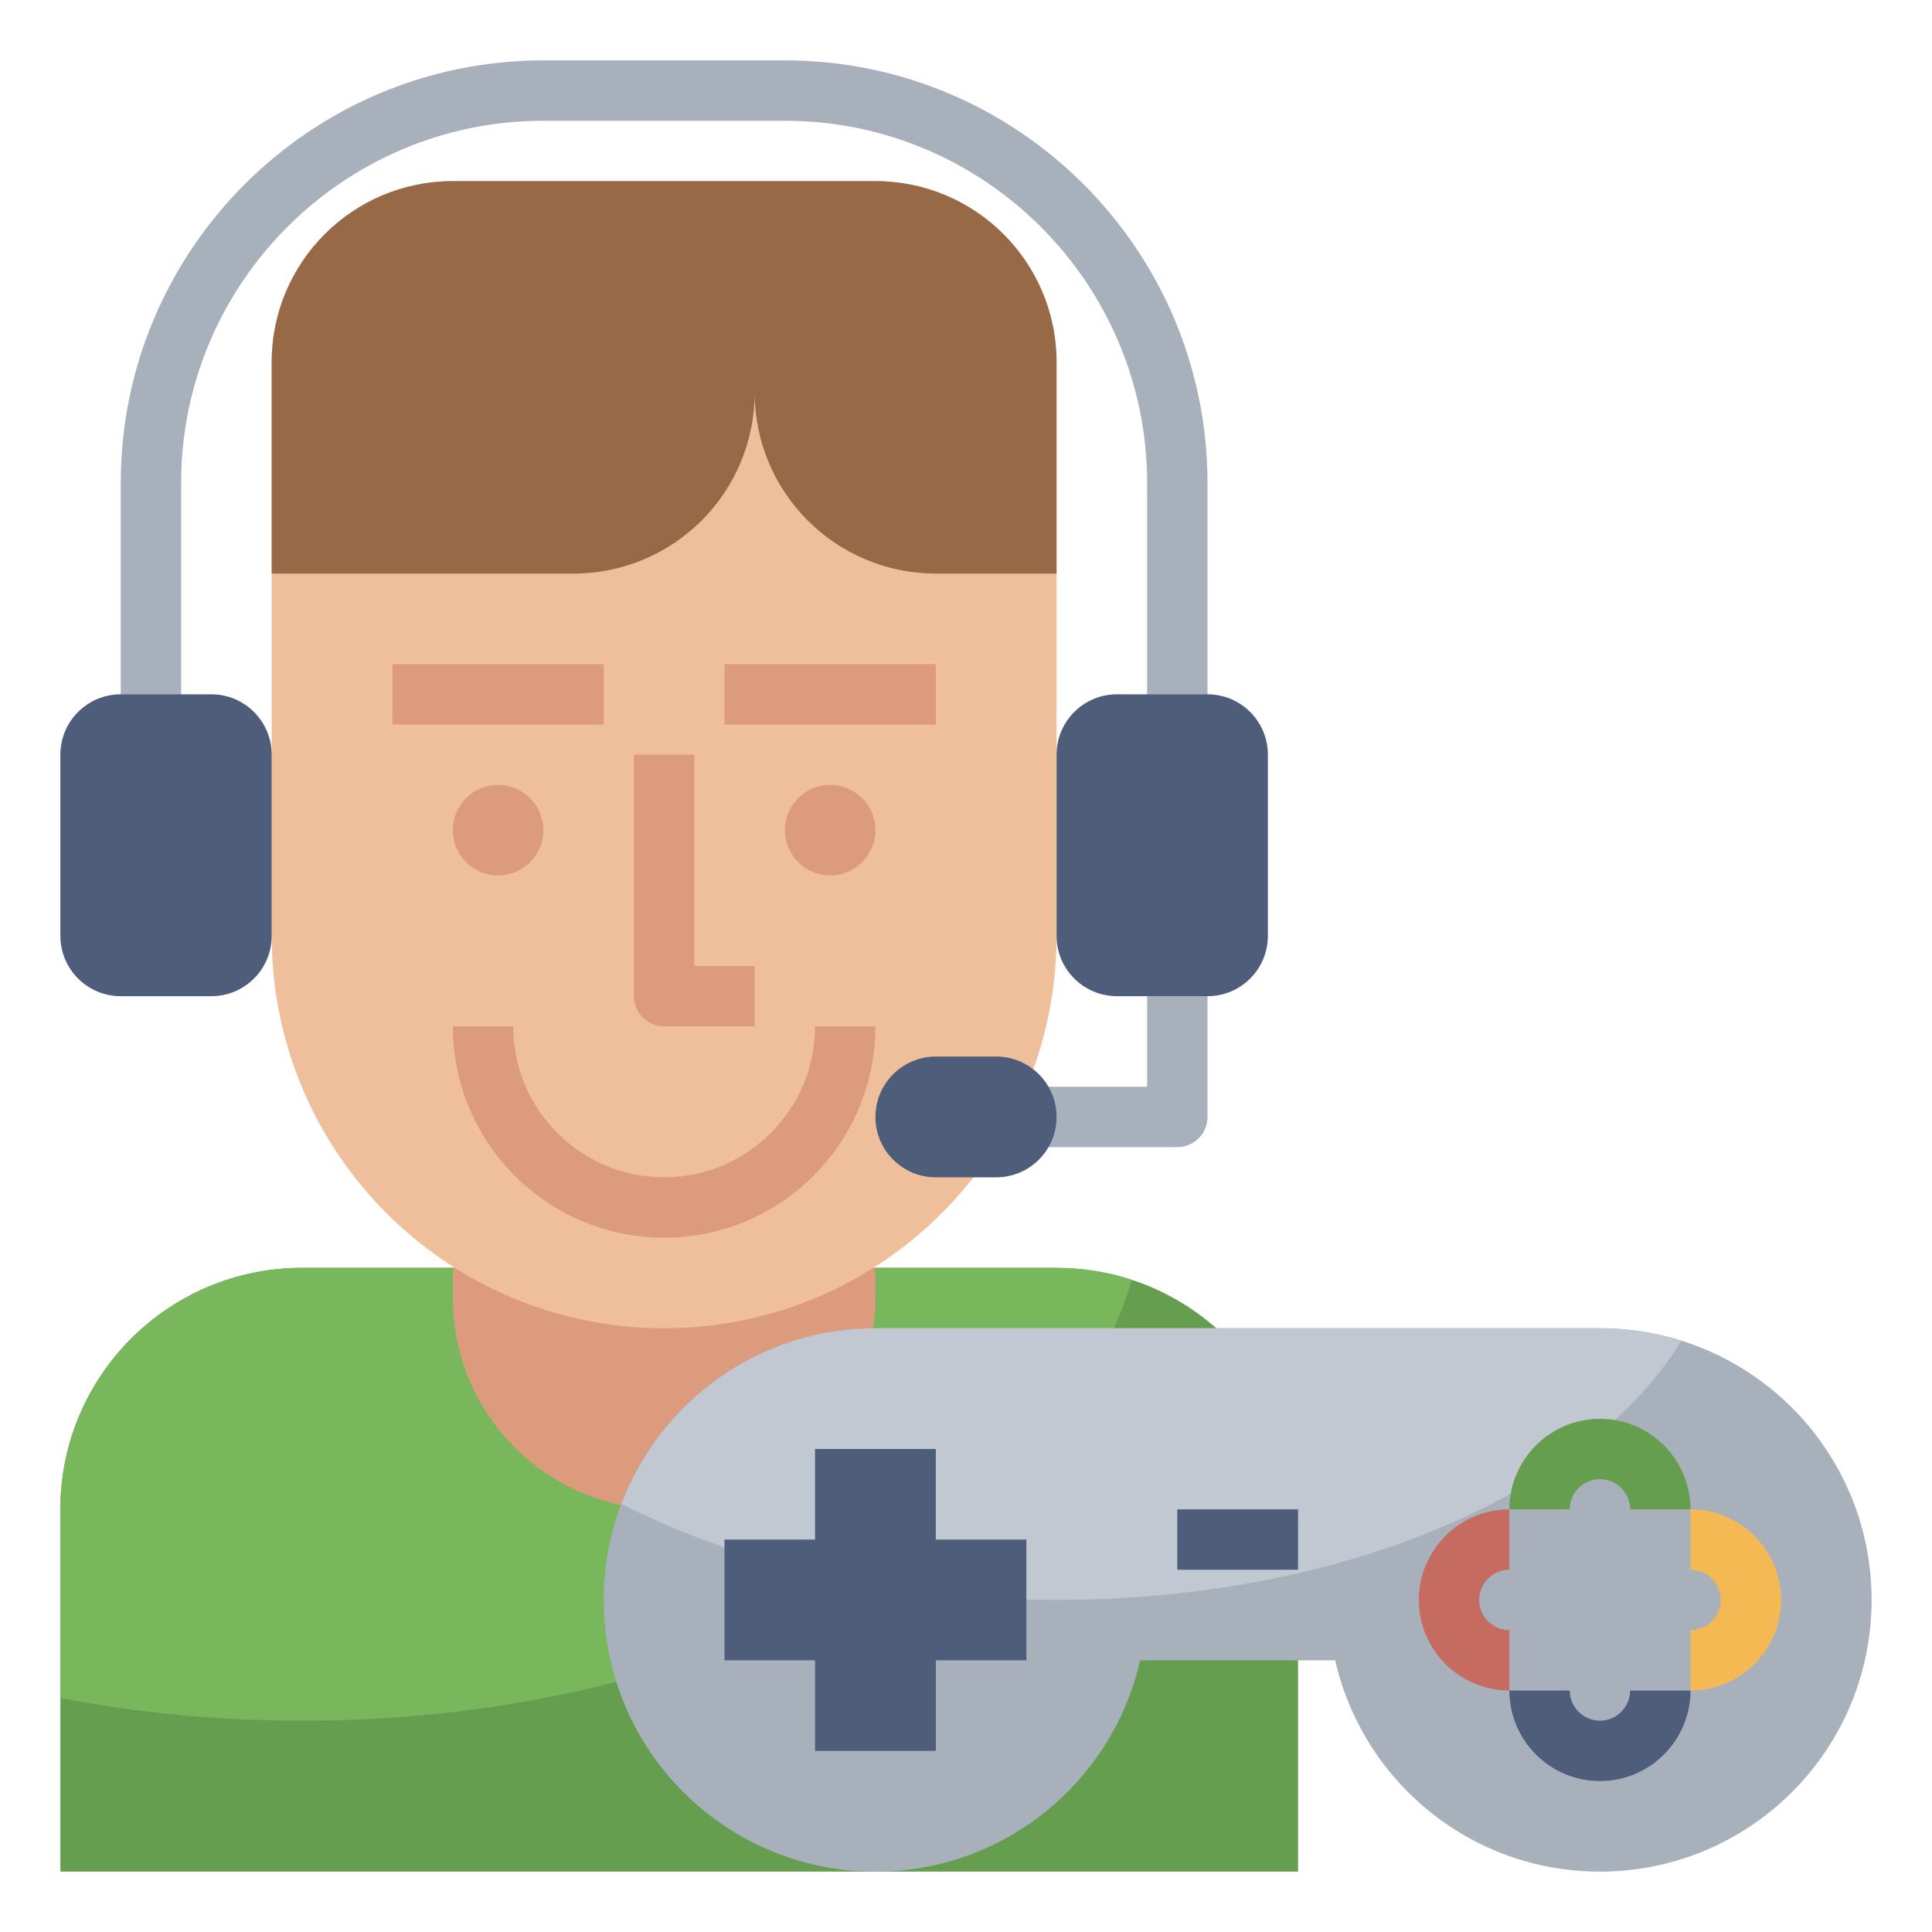 <svg id="Layer_3" enable-background="new 0 0 64 64" height="512" viewBox="0 0 64 64" width="512" xmlns="http://www.w3.org/2000/svg"><g><g><path d="m39 38h-5v-2h4v-3h2v4c0 .552-.448 1-1 1z" fill="#a8b0bc"/></g><g><path d="m40 24h-2v-8c0-6.617-5.383-12-12-12h-8c-6.617 0-12 5.383-12 12v8h-2v-8c0-7.72 6.28-14 14-14h8c7.72 0 14 6.28 14 14z" fill="#a8b0bc"/></g><path d="m43 62v-12c0-4.418-3.582-8-8-8h-5-15-5c-4.418 0-8 3.582-8 8v12" fill="#669e4f"/><path d="m10 57c13.654 0 25.019-6.284 27.494-14.598-.786-.258-1.622-.402-2.494-.402h-5-15-5c-4.418 0-8 3.582-8 8v6.25c2.536.486 5.219.75 8 .75z" fill="#78b75b"/><path d="m29 42v1c0 3.866-3.134 7-7 7-3.866 0-7-3.134-7-7v-1" fill="#db9b7c"/><path d="m32.345 38.874c-2.375 3.116-6.125 5.126-10.345 5.126-7.18 0-13-5.82-13-13v-19c0-3.314 2.686-6 6-6h14c3.314 0 6 2.686 6 6v19c0 1.553-.272 3.043-.772 4.424" fill="#efbe9a"/><path d="m29 6h-14c-3.314 0-6 2.686-6 6v7h10c3.314 0 6-2.686 6-6 0 3.314 2.686 6 6 6h4v-7c0-3.314-2.686-6-6-6z" fill="#976947"/><g fill="#4d5d7a"><path d="m40 33h-3c-1.105 0-2-.895-2-2v-6c0-1.105.895-2 2-2h3c1.105 0 2 .895 2 2v6c0 1.105-.895 2-2 2z"/><path d="m7 33h-3c-1.105 0-2-.895-2-2v-6c0-1.105.895-2 2-2h3c1.105 0 2 .895 2 2v6c0 1.105-.895 2-2 2z"/><path d="m33 39h-2c-1.105 0-2-.895-2-2 0-1.105.895-2 2-2h2c1.105 0 2 .895 2 2 0 1.105-.895 2-2 2z"/></g><path d="m53 44h-24c-4.971 0-9 4.029-9 9s4.029 9 9 9c4.282 0 7.859-2.993 8.769-7h6.461c.911 4.007 4.487 7 8.769 7 4.971 0 9-4.029 9-9 .001-4.971-4.028-9-8.999-9z" fill="#a8b0bc"/><path d="m35 53c9.528 0 17.64-3.58 20.698-8.588-.852-.267-1.758-.412-2.698-.412h-24c-3.849 0-7.124 2.42-8.41 5.818 3.86 1.981 8.896 3.182 14.41 3.182z" fill="#c1c8d1"/><path d="m34 51h-3v-3h-4v3h-3v4h3v3h4v-3h3z" fill="#4d5d7a"/><g><path d="m39 50h4v2h-4z" fill="#4d5d7a"/></g><path d="m56 50h-2c0-.551-.449-1-1-1s-1 .449-1 1h-2c0-1.654 1.346-3 3-3s3 1.346 3 3z" fill="#669e4f"/><g><path d="m53 59c-1.654 0-3-1.346-3-3h2c0 .551.449 1 1 1s1-.449 1-1h2c0 1.654-1.346 3-3 3z" fill="#4d5d7a"/></g><g><path d="m50 56c-1.654 0-3-1.346-3-3s1.346-3 3-3v2c-.551 0-1 .449-1 1s.449 1 1 1z" fill="#c66b60"/></g><path d="m56 56v-2c.551 0 1-.449 1-1s-.449-1-1-1v-2c1.654 0 3 1.346 3 3s-1.346 3-3 3z" fill="#f5b953"/><g><path d="m25 34h-3c-.552 0-1-.448-1-1v-8h2v7h2z" fill="#db9b7c"/></g><g><path d="m13 22h7v2h-7z" fill="#db9b7c"/></g><g><path d="m16.5 29c-.827 0-1.5-.673-1.5-1.5s.673-1.5 1.5-1.5 1.5.673 1.5 1.5-.673 1.5-1.5 1.5z" fill="#db9b7c"/></g><g><path d="m27.5 29c-.827 0-1.5-.673-1.5-1.5s.673-1.5 1.5-1.5 1.5.673 1.5 1.5-.673 1.5-1.5 1.5z" fill="#db9b7c"/></g><g><path d="m22 41c-3.86 0-7-3.14-7-7h2c0 2.757 2.243 5 5 5s5-2.243 5-5h2c0 3.86-3.14 7-7 7z" fill="#db9b7c"/></g><g><path d="m24 22h7v2h-7z" fill="#db9b7c"/></g></g></svg>